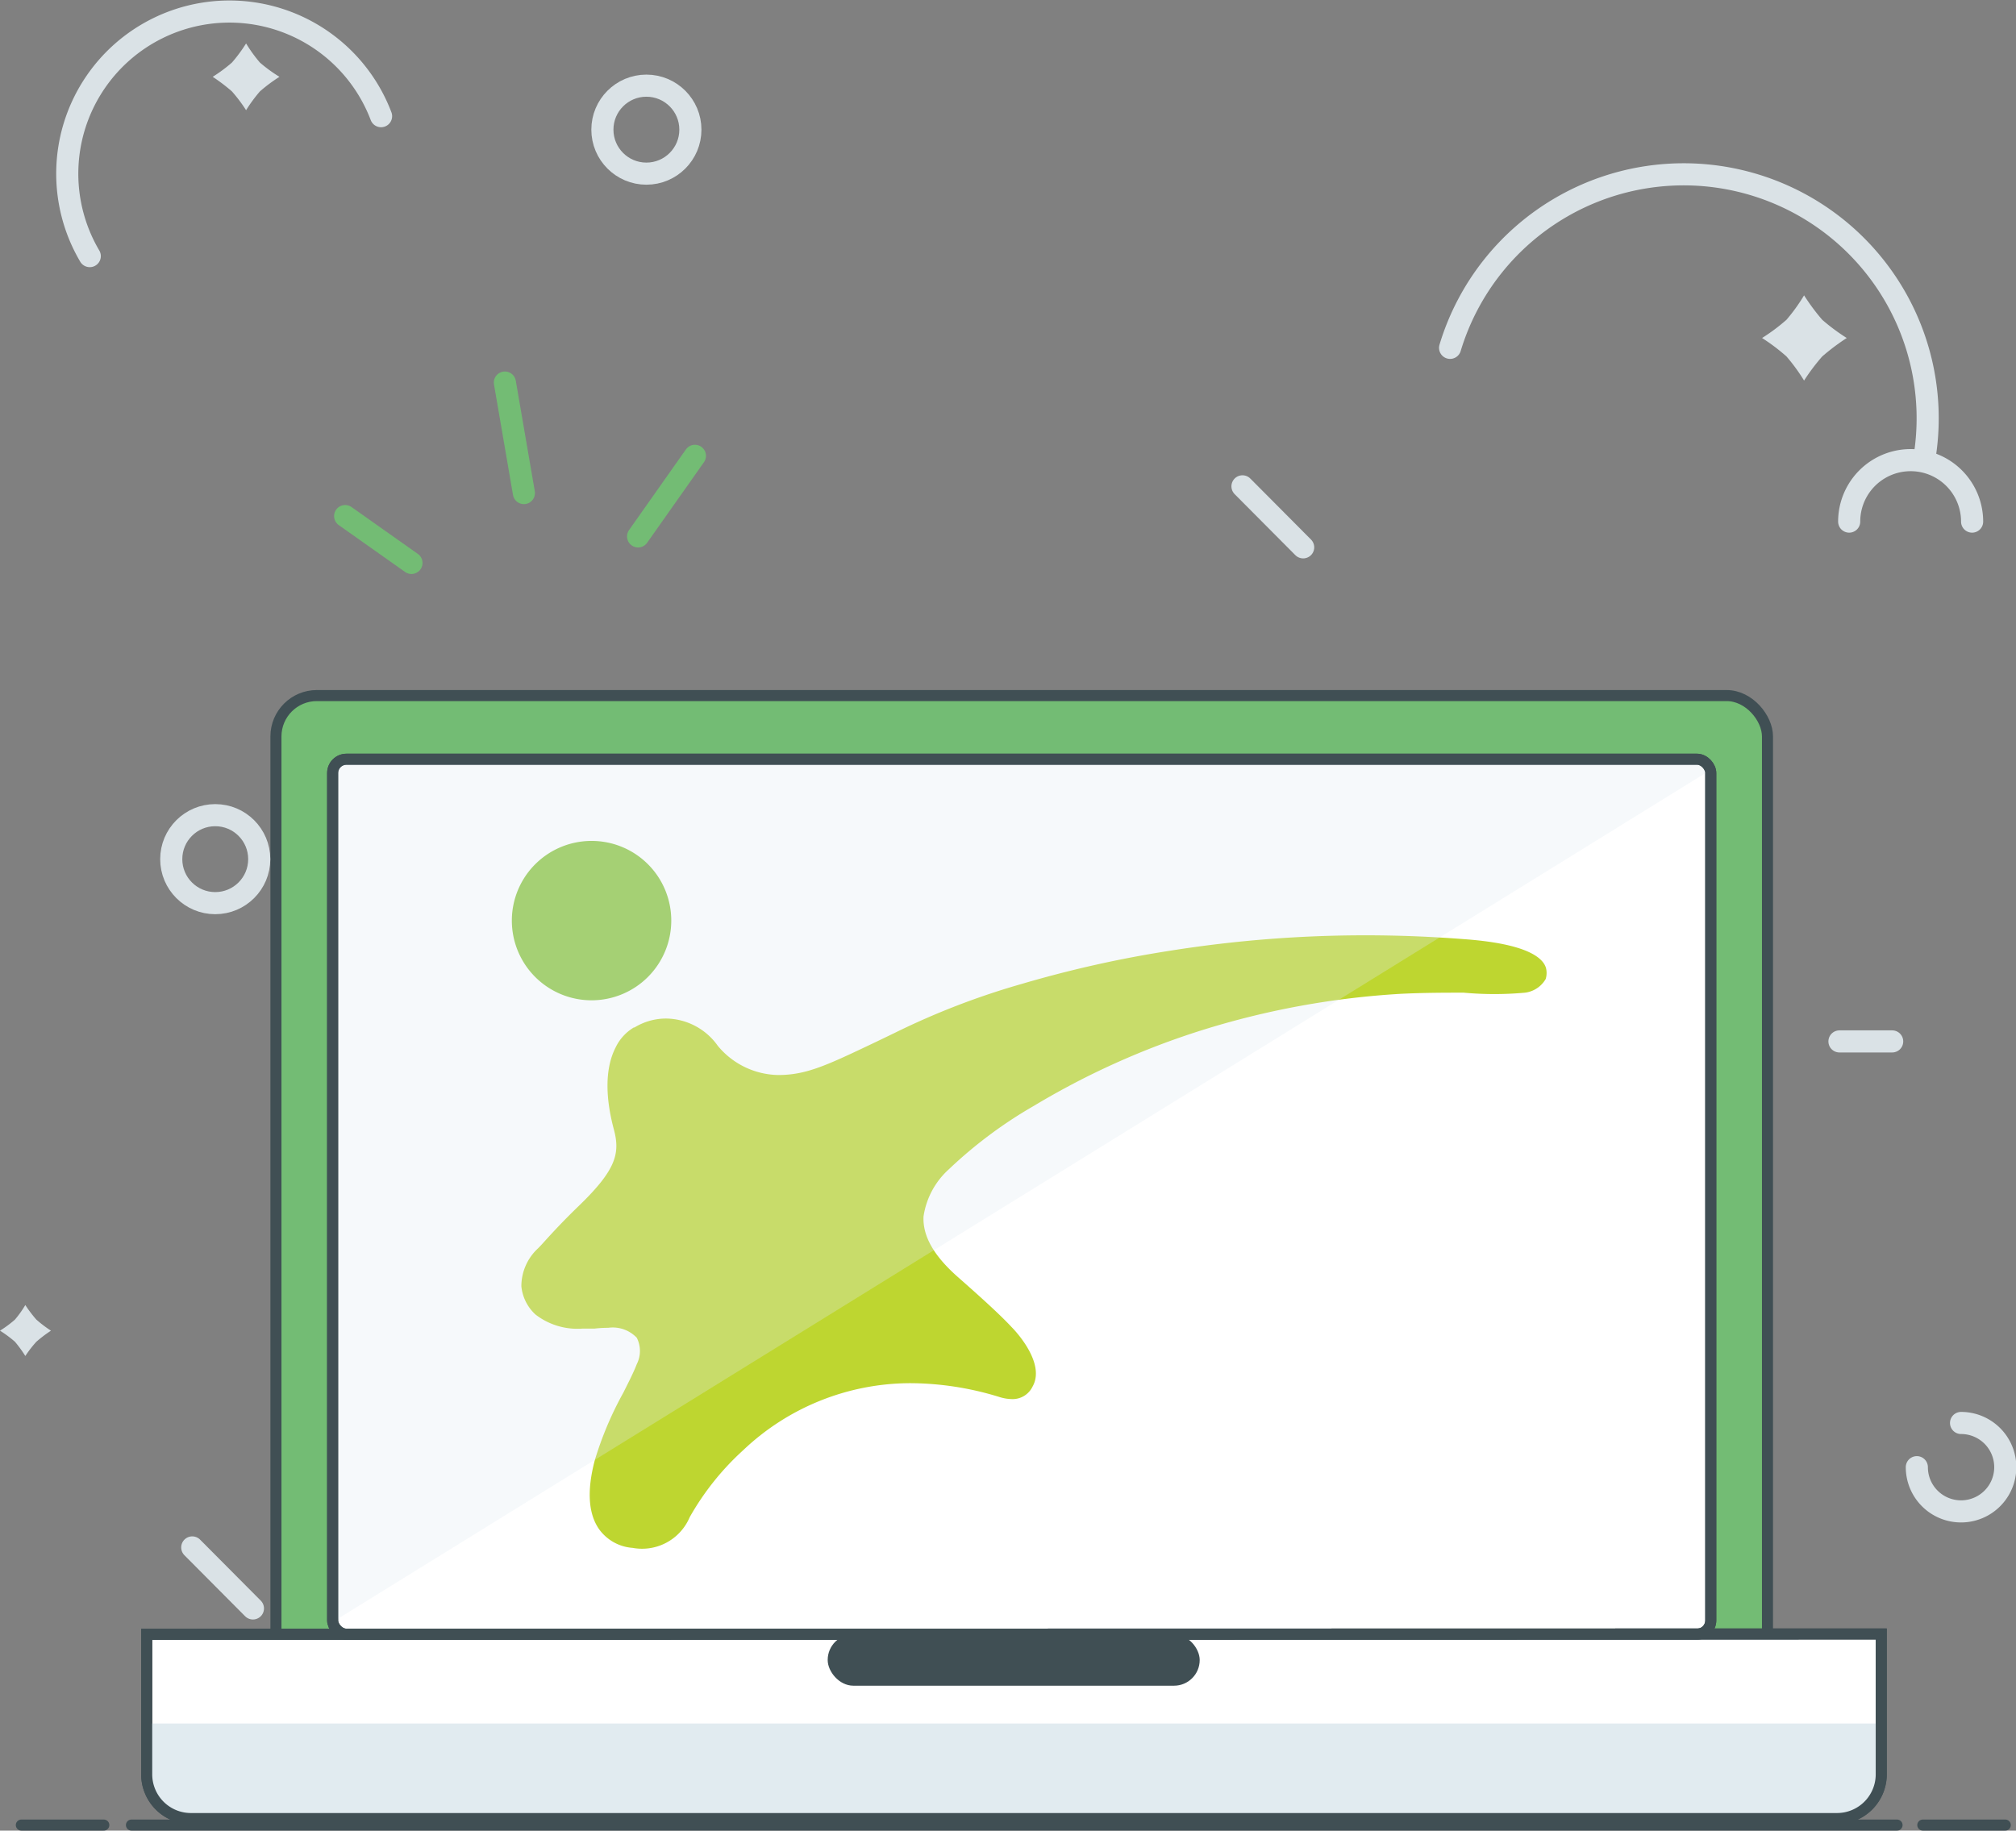 <svg id="Layer_1" data-name="Layer 1" xmlns="http://www.w3.org/2000/svg" viewBox="0 0 182.36 165.62"><rect x="0" y="0" width="182.36" height="165.62" fill="#808080" stroke="none"/><title>rj1</title><line x1="11.89" y1="165.12" x2="171.6" y2="165.12" style="fill:#fff;stroke:#404f54;stroke-linecap:round;stroke-miterlimit:10"/><line x1="173.93" y1="165.12" x2="181.39" y2="165.12" style="fill:#fff;stroke:#404f54;stroke-linecap:round;stroke-miterlimit:10"/><line x1="1.93" y1="165.12" x2="9.39" y2="165.12" style="fill:#fff;stroke:#404f54;stroke-linecap:round;stroke-miterlimit:10"/><rect x="24.96" y="62.93" width="134.92" height="90.7" rx="3.7" style="fill:#73bc74;stroke:#404f54;stroke-miterlimit:10"/><rect x="30.09" y="68.69" width="124.66" height="79.16" rx="1.25" style="fill:#fff;stroke:#404f54;stroke-miterlimit:10"/><path d="M21.88,157.93V170.6a4,4,0,0,0,4,4h148.9a4,4,0,0,0,4-4v-12.7Z" transform="translate(-8.61 -10.07)" style="fill:#fff;stroke:#404f54;stroke-miterlimit:10"/><rect x="74.87" y="147.86" width="33.65" height="4.65" rx="2.32" style="fill:#404f54"/><path d="M69.33,93.35a7.21,7.21,0,1,1-7.2-7.2A7.2,7.2,0,0,1,69.33,93.35Z" transform="translate(-8.61 -10.07)" style="fill:#8bc53f"/><path d="M148.43,98.64a2.52,2.52,0,0,1-1.87,1.24,30.53,30.53,0,0,1-5.55,0c-1.63,0-3.5,0-5.63.1a74.65,74.65,0,0,0-18,3.28,70.83,70.83,0,0,0-15.25,6.86,40.27,40.27,0,0,0-7.68,5.73,7.16,7.16,0,0,0-2.3,4.27c-.09,1.77.92,3.56,3.11,5.49s3.85,3.44,4.89,4.56h0s3.13,3.12,1.86,5.35a2,2,0,0,1-1.88,1.13,4,4,0,0,1-1.12-.19A27.61,27.61,0,0,0,91,135.21a22,22,0,0,0-15.17,6.07A24.36,24.36,0,0,0,71,147.33a4.68,4.68,0,0,1-5.17,2.78,4.09,4.09,0,0,1-3-1.65c-1-1.39-1.15-3.5-.42-6.27A31.11,31.11,0,0,1,65,136.06c.5-1,.93-1.84,1.21-2.57a2.64,2.64,0,0,0,0-2.39,3,3,0,0,0-2.58-.9,11.09,11.09,0,0,0-1.22.07c-.37,0-.73,0-1.08,0A6.2,6.2,0,0,1,57.05,129l0,0a4,4,0,0,1-1.28-2.56A4.68,4.68,0,0,1,57.29,123c.24-.24.48-.51.75-.81.68-.74,1.53-1.67,3-3.09,3.35-3.25,3.66-4.73,3.1-6.84-.82-3.06-.77-5.63.16-7.43a4.23,4.23,0,0,1,1.64-1.8l.06,0a5.48,5.48,0,0,1,2.9-.81,5.81,5.81,0,0,1,4.64,2.47A7.25,7.25,0,0,0,79,107.33h0c2.58,0,4.42-.89,8.86-3l1.7-.82h0a68.44,68.44,0,0,1,11.5-4.43,103.68,103.68,0,0,1,13.42-3,112.4,112.4,0,0,1,17.66-1.39h0c3,0,6,.12,9.06.36,5.51.42,7,1.66,7.26,2.62A1.89,1.89,0,0,1,148.43,98.64Z" transform="translate(-8.61 -10.07)" style="fill:#bed630"/><path d="M21.88,166v4.6a4,4,0,0,0,4,4h148.9a4,4,0,0,0,4-4V166Z" transform="translate(-8.61 -10.07)" style="fill:#e1ebf0"/><path d="M21.88,157.93V170.6a4,4,0,0,0,4,4h148.9a4,4,0,0,0,4-4v-12.7Z" transform="translate(-8.61 -10.07)" style="fill:none;stroke:#404f54;stroke-miterlimit:10"/><path d="M163.32,79.74a1.23,1.23,0,0,0-1.2-1H40A1.24,1.24,0,0,0,38.71,80v76.67c0,.05,0,.09,0,.14Z" transform="translate(-8.61 -10.07)" style="fill:#e1ebf0;opacity:0.3"/><rect x="30.09" y="68.69" width="124.66" height="79.16" rx="1.25" style="fill:none;stroke:#404f54;stroke-miterlimit:10"/><path id="Polygon-Copy-8" d="M171.8,36.79A19.11,19.11,0,0,0,173.44,39a17.91,17.91,0,0,0,2.22,1.65,19.83,19.83,0,0,0-2.22,1.67,18.62,18.62,0,0,0-1.64,2.18,16.89,16.89,0,0,0-1.59-2.18A17.57,17.57,0,0,0,168,40.65,17.06,17.06,0,0,0,170.21,39,16.24,16.24,0,0,0,171.8,36.79Z" transform="translate(-8.61 -10.07)" style="fill:#dae2e6;fill-rule:evenodd"/><path id="Path-63" d="M56,54.68l-1.72-10" transform="translate(-8.61 -10.07)" style="fill:none;stroke:#73bc74;stroke-linecap:round;stroke-linejoin:round;stroke-width:2px;fill-rule:evenodd"/><path id="Path-64" d="M66.33,58.6l5.14-7.29" transform="translate(-8.61 -10.07)" style="fill:none;stroke:#73bc74;stroke-linecap:round;stroke-linejoin:round;stroke-width:2px;fill-rule:evenodd"/><path id="Path-65" d="M45.83,61l-6-4.24" transform="translate(-8.61 -10.07)" style="fill:none;stroke:#73bc74;stroke-linecap:round;stroke-linejoin:round;stroke-width:2px;fill-rule:evenodd"/><path id="Oval-22-Copy-6" d="M182.68,51.54a22.07,22.07,0,0,0-42.9-10" transform="translate(-8.61 -10.07)" style="fill:none;stroke:#dae2e6;stroke-linecap:round;stroke-linejoin:round;stroke-width:2px"/><path id="Oval-22-Copy-9" d="M187,57.26a5.56,5.56,0,0,0-11.12,0" transform="translate(-8.61 -10.07)" style="fill:none;stroke:#dae2e6;stroke-linecap:round;stroke-linejoin:round;stroke-width:2px"/><path id="Polygon-Copy-2" d="M10.9,128.14a11.54,11.54,0,0,0,1,1.32,11.17,11.17,0,0,0,1.32,1,12.1,12.1,0,0,0-1.32,1,10.52,10.52,0,0,0-1,1.29,11,11,0,0,0-.94-1.29,10.6,10.6,0,0,0-1.35-1,10.39,10.39,0,0,0,1.35-1A9.53,9.53,0,0,0,10.9,128.14Z" transform="translate(-8.61 -10.07)" style="fill:#dae2e6;fill-rule:evenodd"/><path id="Path-67" d="M126.49,59.59,121,54.07" transform="translate(-8.61 -10.07)" style="fill:#dae2e6;stroke:#dae2e6;stroke-linecap:round;stroke-width:2px;fill-rule:evenodd"/><path id="Oval-22-Copy-3" d="M182,142.81a4,4,0,0,0,4,4h0a4,4,0,0,0,0-8" transform="translate(-8.61 -10.07)" style="fill:none;stroke:#dae2e6;stroke-linecap:round;stroke-linejoin:round;stroke-width:2px"/><path id="Polygon-Copy-9" d="M30.87,14a13.91,13.91,0,0,1-1.28,1.73,13.88,13.88,0,0,1-1.74,1.29,16,16,0,0,1,1.74,1.32,13.76,13.76,0,0,1,1.28,1.7,13.7,13.7,0,0,1,1.25-1.7,14.11,14.11,0,0,1,1.77-1.32,13.19,13.19,0,0,1-1.77-1.29A13,13,0,0,1,30.87,14Z" transform="translate(-8.61 -10.07)" style="fill:#dae2e6;fill-rule:evenodd"/><path id="Path-69" d="M179.77,104.29H175" transform="translate(-8.61 -10.07)" style="fill:#dae2e6;stroke:#dae2e6;stroke-linecap:round;stroke-width:2px;fill-rule:evenodd"/><path id="Oval-22-Copy-10" d="M16.73,33.24A14.67,14.67,0,1,1,43.08,20.58" transform="translate(-8.61 -10.07)" style="fill:none;stroke:#dae2e6;stroke-linecap:round;stroke-linejoin:round;stroke-width:2px"/><circle id="Oval-22-Copy-8" cx="58.47" cy="11.73" r="3.98" style="fill:none;stroke:#dae2e6;stroke-linecap:round;stroke-linejoin:round;stroke-width:2px"/><circle id="Oval-22-Copy-8-2" data-name="Oval-22-Copy-8" cx="19.47" cy="77.73" r="3.98" style="fill:none;stroke:#dae2e6;stroke-linecap:round;stroke-linejoin:round;stroke-width:2px"/><path id="Path-67-2" data-name="Path-67" d="M31.49,155.59,26,150.07" transform="translate(-8.61 -10.07)" style="fill:#dae2e6;stroke:#dae2e6;stroke-linecap:round;stroke-width:2px;fill-rule:evenodd"/></svg>